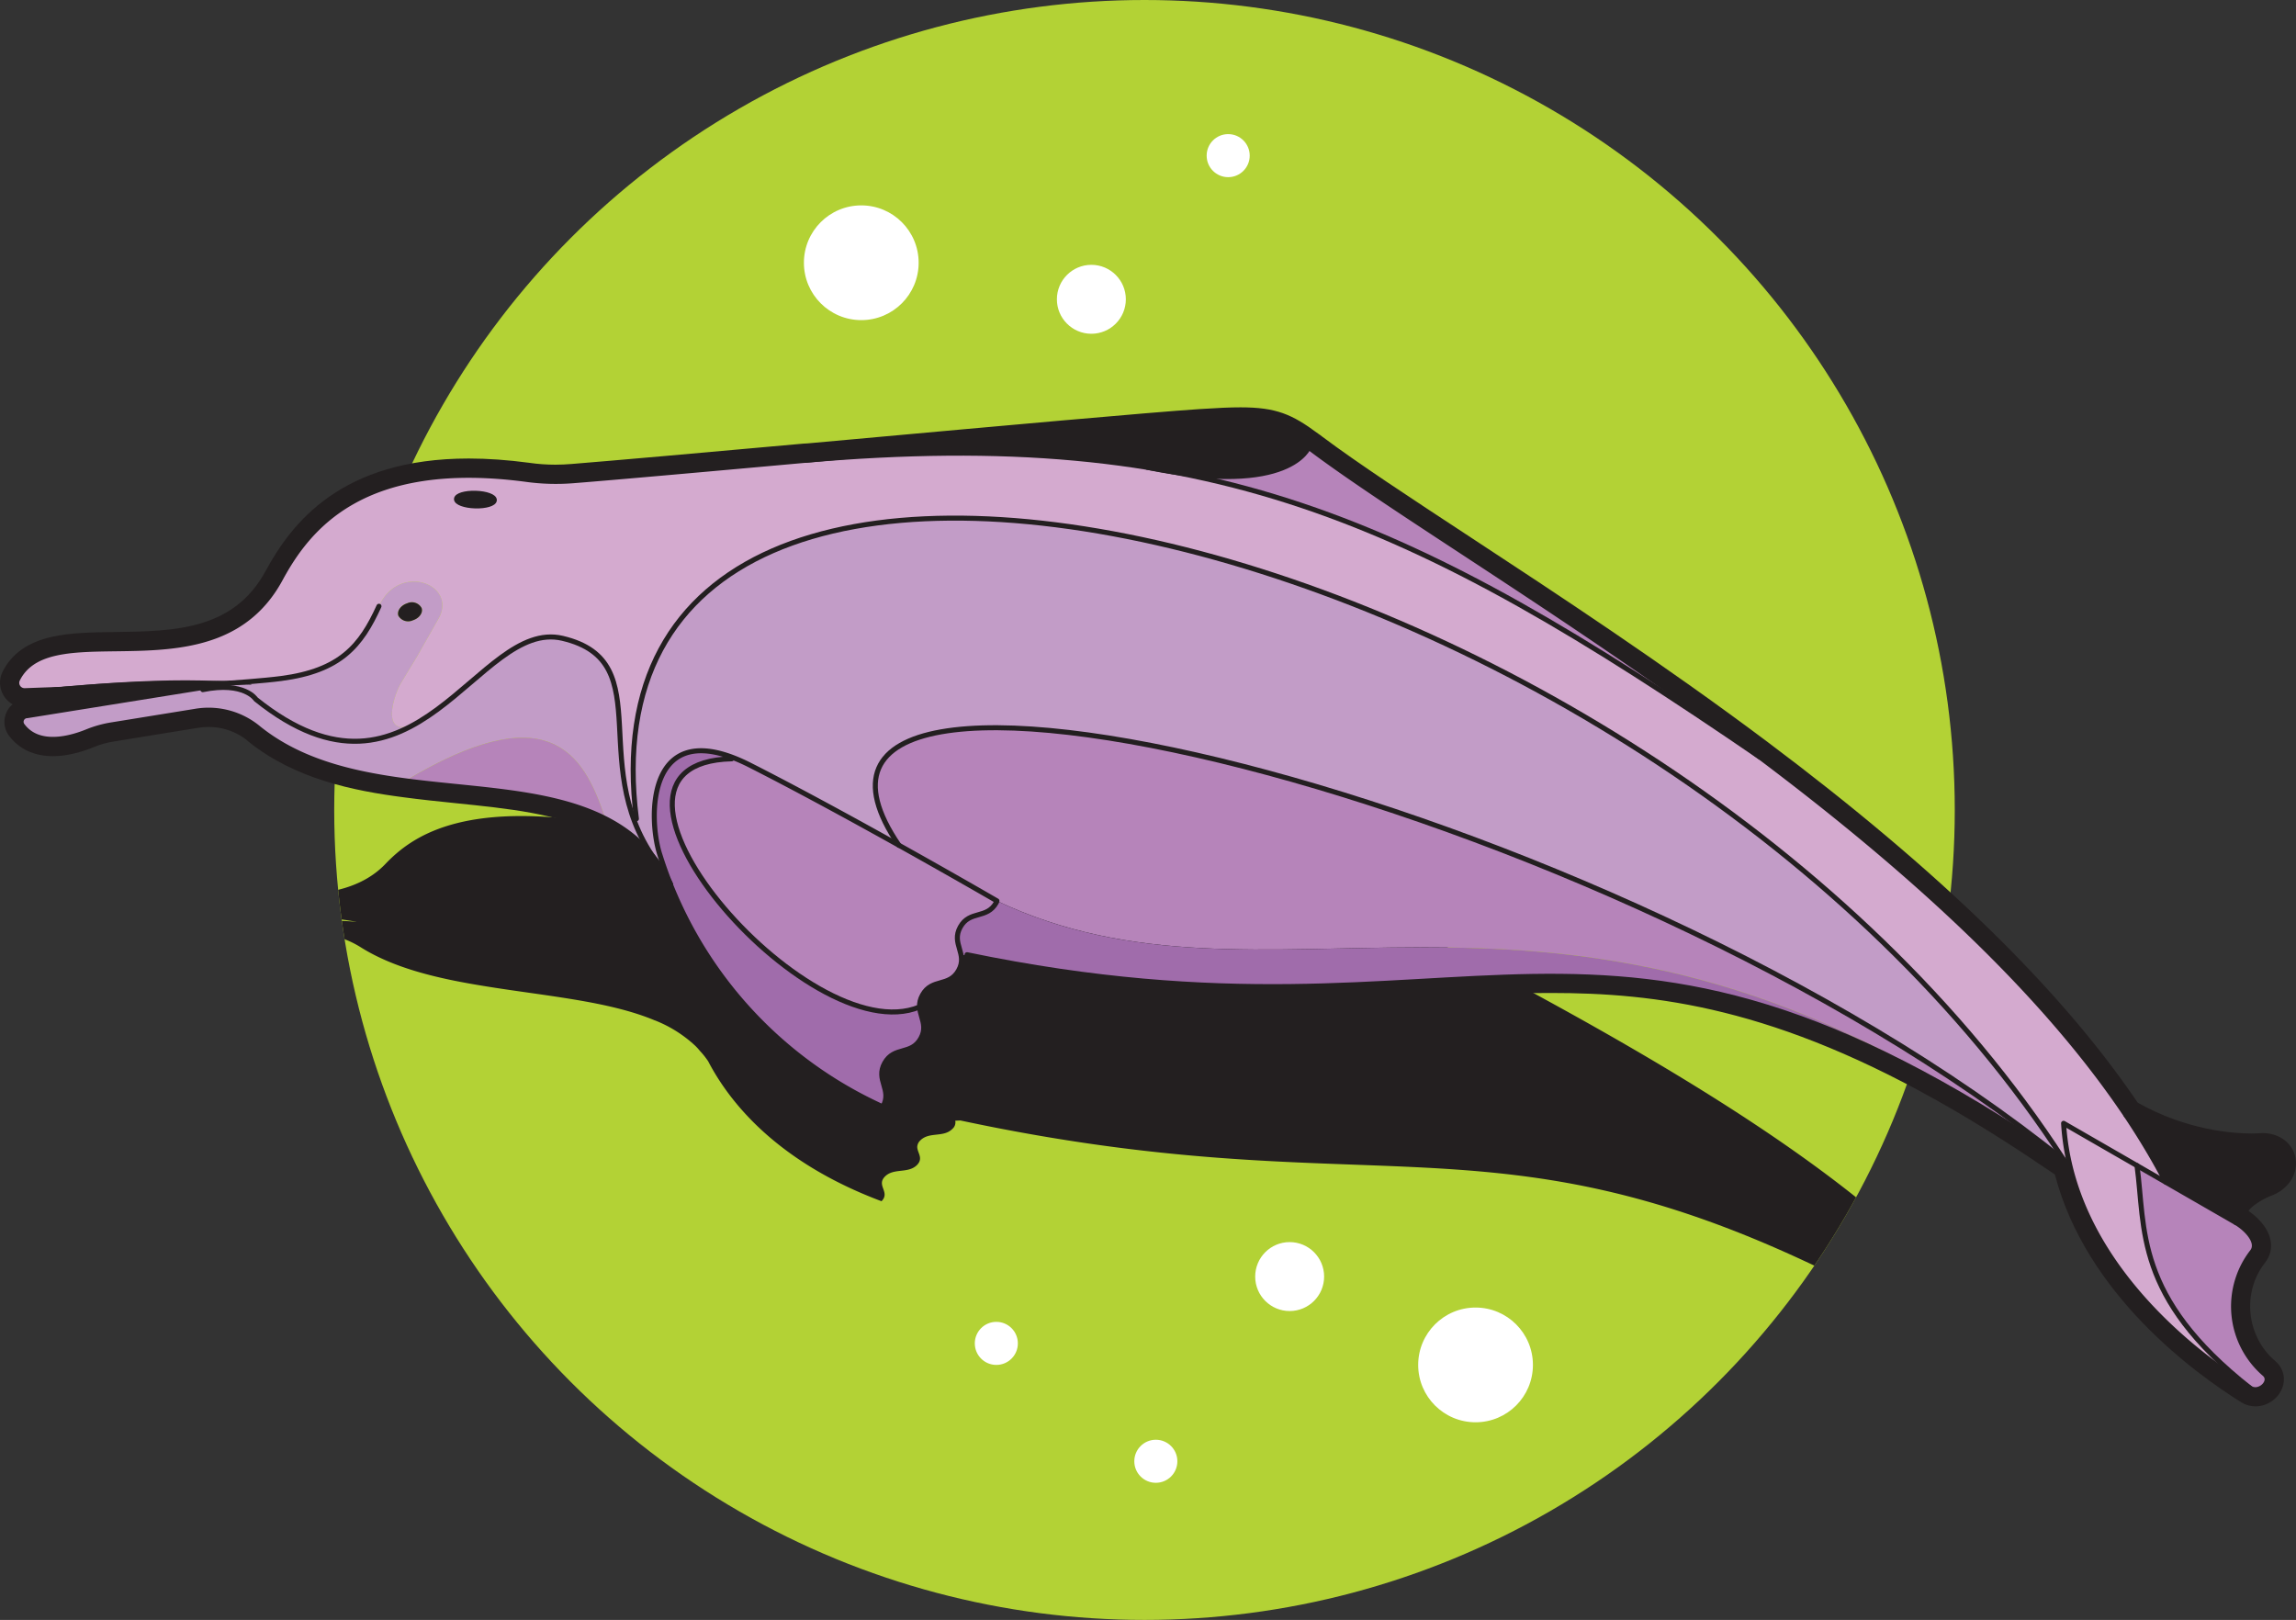 <?xml version="1.0" encoding="UTF-8"?>
<svg xmlns="http://www.w3.org/2000/svg" xmlns:xlink="http://www.w3.org/1999/xlink" width="162.326" height="114.532" viewBox="0 0 162.326 114.532">
  <rect x="0" y="0" width="162.326" height="114.532" fill="#333333" stroke="none"/>
  <defs>
    <clipPath id="clip-path">
      <ellipse id="Ellipse_1629" data-name="Ellipse 1629" cx="57.286" cy="57.266" rx="57.286" ry="57.266" transform="translate(267.911 4559.311)" fill="none"></ellipse>
    </clipPath>
  </defs>
  <g id="Group_3459" data-name="Group 3459" transform="translate(-244.282 -4559.311)">
    <ellipse id="Ellipse_1628" data-name="Ellipse 1628" cx="57.286" cy="57.266" rx="57.286" ry="57.266" transform="translate(267.911 4559.311)" fill="#b3d235"></ellipse>
    <g id="Group_3454" data-name="Group 3454">
      <g id="Group_3453" data-name="Group 3453" clip-path="url(#clip-path)">
        <path id="Path_9724" data-name="Path 9724" d="M390.41,4653.422c1.226-.175,1.317-1.106-.009-1.234a21.633,21.633,0,0,1-8.216-2c-4.968-5.657-13.056-11.183-21.338-16.067-10.379-6.117-21.058-11.216-26.221-14.258a1.7,1.7,0,0,0-.162-.093c-1.861-1.091-2.569-1.232-6.534-1.357-3.495-.1-14.395-.255-23.928-.394-.078-.006-.156,0-.223-.009-6.067-.088-11.539-.177-14.162-.231a18.53,18.53,0,0,1-2.787-.259c-9.928-1.623-13.465.959-15.3,2.875-4.285,4.49-13.984.248-16.275,2.825-.172.2.044.469.4.495,0,0,6.963-.037,11.719.479.768.079,1.48.176,2.089.287v.008a15.015,15.015,0,0,0-2.3-.053l-.934.027-10.494.263c-.312-.023-.5.192-.331.374.94.956,2.933.728,3.935.536a8.945,8.945,0,0,1,1.505-.162l5.12-.166a6.424,6.424,0,0,1,3.823.978c2.4,1.507,5.527,2.227,8.766,2.747,4.281.7,8.757,1.049,12.023,2.422h.011a9.047,9.047,0,0,1,2.811,1.759,3.394,3.394,0,0,1,.353.381,5.61,5.61,0,0,1,.616.777v.007c1.573,3,4.971,7.134,12.234,9.859l.012-.006c.62-.641-.39-1.1.23-1.733s1.641-.189,2.272-.821c.462-.476.029-.848.016-1.27a.658.658,0,0,1,.214-.464c.631-.64,1.641-.181,2.273-.821a.6.6,0,0,0,.2-.576l.361-.017c28.635,6.1,37.107-.652,59.943,10.061.011,0,.01.008.021.009,1.942.912,3.987,1.95,6.156,3.13l.259-.018c1.112,4.529,6.738,8.145,10.364,9.957.563.278,1.4-.176.913-.508-1.99-1.315-2.341-3.542-.386-4.933.486-.348-.288-.959-.906-1.249C387.486,4653.951,390.41,4653.422,390.41,4653.422Z" fill="#231f20" style="mix-blend-mode: multiply;isolation: isolate"></path>
      </g>
    </g>
    <g id="Group_3455" data-name="Group 3455">
      <circle id="Ellipse_1630" data-name="Ellipse 1630" cx="4.056" cy="4.056" r="4.056" transform="translate(301.118 4573.832)" fill="#fff"></circle>
      <circle id="Ellipse_1631" data-name="Ellipse 1631" cx="1.522" cy="1.522" r="1.522" transform="translate(329.592 4568.793)" fill="#fff"></circle>
      <circle id="Ellipse_1632" data-name="Ellipse 1632" cx="2.437" cy="2.437" r="2.437" transform="translate(319.004 4578.035)" fill="#fff"></circle>
      <circle id="Ellipse_1633" data-name="Ellipse 1633" cx="4.056" cy="4.056" r="4.056" transform="translate(344.547 4651.757)" fill="#fff"></circle>
      <circle id="Ellipse_1634" data-name="Ellipse 1634" cx="1.522" cy="1.522" r="1.522" transform="translate(324.477 4661.104)" fill="#fff"></circle>
      <circle id="Ellipse_1635" data-name="Ellipse 1635" cx="1.522" cy="1.522" r="1.522" transform="translate(313.2 4652.769)" fill="#fff"></circle>
      <circle id="Ellipse_1636" data-name="Ellipse 1636" cx="2.437" cy="2.437" r="2.437" transform="translate(333.023 4647.13)" fill="#fff"></circle>
    </g>
    <g id="Group_3458" data-name="Group 3458">
      <g id="Group_3456" data-name="Group 3456">
        <path id="Path_9725" data-name="Path 9725" d="M252.181,4610.564a7.25,7.25,0,0,0-1.727.48c-1.142.467-3.426,1.129-4.594-.428a.438.438,0,0,1,.35-.7l12.11-1.829.013.038a4.917,4.917,0,0,1,4.037.636c4.828,3.867,8.384,3.4,11.344,1.687.013-.013.039-.013.052-.026,3.945-2.3,6.84-6.786,10.279-5.981,5.893,1.388,2.882,6.941,5.049,12.819a11.41,11.41,0,0,0,1.389,2.66,10.093,10.093,0,0,0-3.4-2.725h-.013c-1.545-4.775-4.115-8.667-14.109-2.686-3.79-.493-7.463-1.349-10.371-3.685a5.5,5.5,0,0,0-4.5-1.219Z" fill="#c29cc7"></path>
        <path id="Path_9726" data-name="Path 9726" d="M272.442,4602.831a.792.792,0,0,0,1.025.337c.454-.143.74-.532.623-.869a.781.781,0,0,0-1.012-.338C272.623,4602.1,272.338,4602.493,272.442,4602.831Zm2.894.129-1.557,2.751-1.117,1.843c-.571.921-1.557,4.113,1.052,2.893-2.96,1.713-6.516,2.18-11.344-1.687a4.917,4.917,0,0,0-4.037-.636l-.013-.038,1.077-.169a11.49,11.49,0,0,1,2.661-.208v-.013a21.154,21.154,0,0,0-2.44-.233v-.013c7.9.233,9.8-1.661,11.461-5.281C272.481,4599.081,276.543,4600.586,275.336,4602.96Z" fill="#c29cc7"></path>
        <path id="Path_9727" data-name="Path 9727" d="M277.906,4594.189c-.74-.026-1.35.156-1.35.4s.584.467,1.324.493,1.35-.169,1.35-.416S278.646,4594.2,277.906,4594.189Zm-13.81,6.06c1.96-3.607,5.828-8.6,17.444-7.046a14.257,14.257,0,0,0,3.245.091c3.037-.246,9.371-.8,16.393-1.44.078,0,.169-.013.26-.013a96.7,96.7,0,0,1,23.96.506q.934.195,1.752.311c13.863,2.608,25.453,9.148,41.392,20.06,9.994,7.5,19.82,16.153,26.05,25.443a48.345,48.345,0,0,1,2.83,4.736v.013l-2.051-1.18v-.013l-5.192-2.985a16.667,16.667,0,0,0,.351,2.582l-.3.065c-28.892-44.7-105.9-63.136-100.955-24.185l-.182.065c-2.167-5.878.844-11.431-5.049-12.819-3.439-.805-6.334,3.684-10.279,5.981-.013.013-.039.013-.052.026-2.609,1.22-1.623-1.972-1.052-2.893l1.117-1.843,1.557-2.751c1.207-2.374-2.855-3.879-4.257-.791-1.662,3.62-3.557,5.514-11.461,5.281v.013a99.153,99.153,0,0,0-13.59.687.569.569,0,0,1-.506-.817C247.949,4602.506,259.527,4608.695,264.1,4600.249Z" fill="#d4aacf"></path>
        <path id="Path_9728" data-name="Path 9728" d="M394.592,4638.161a17.333,17.333,0,0,0,9.67,2.44c1.544.052,1.519,1.7.117,2.167,0,0-3.336,1.31-2.025,2.984l-4.932-2.842v-.013A48.345,48.345,0,0,0,394.592,4638.161Z" fill="#231f20"></path>
        <path id="Path_9729" data-name="Path 9729" d="M404.379,4656.443c.6.519-.338,1.427-1.013,1.012-8.2-6.461-7.4-11.275-7.995-15.725l2.051,1.18,4.932,2.842c.74.428,1.687,1.4,1.155,2.076A6.3,6.3,0,0,0,404.379,4656.443Z" fill="#b684ba"></path>
        <path id="Path_9730" data-name="Path 9730" d="M395.371,4641.73c.6,4.45-.208,9.264,7.995,15.725-4.348-2.712-11.162-8.33-12.836-16.141a16.667,16.667,0,0,1-.351-2.582l5.192,2.985Z" fill="#d4aacf"></path>
        <path id="Path_9731" data-name="Path 9731" d="M390.231,4641.379c-2.609-1.79-5.062-3.347-7.385-4.7-.013,0-.013-.013-.026-.013-29.957-18.463-49.05-4.658-68.065-13.662,0,0-3.011-1.739-6.918-3.932C295.143,4600.469,357.99,4615.351,390.231,4641.379Z" fill="#b684ba"></path>
        <path id="Path_9732" data-name="Path 9732" d="M337,4591.088c6.23,4.671,19.015,12.236,31.54,21.63-15.939-10.912-27.529-17.452-41.392-20.06,7.97,1.259,9.489-1.336,9.657-1.712A1.757,1.757,0,0,1,337,4591.088Z" fill="#b684ba"></path>
        <path id="Path_9733" data-name="Path 9733" d="M382.82,4636.669c-27.322-15.842-36.538-2.88-70.168-9.861l-.415.078c-.1-.661-.506-1.219-.065-2.037.675-1.194,1.882-.532,2.544-1.726l.039-.116C333.77,4632.011,352.863,4618.206,382.82,4636.669Z" fill="#a06cab"></path>
        <path id="Path_9734" data-name="Path 9734" d="M329.136,4589.415c4.6-.3,5.426-.143,7.671,1.531-.168.376-1.687,2.971-9.657,1.712q-.817-.117-1.752-.311a96.7,96.7,0,0,0-23.96-.506C312.471,4590.842,325.087,4589.687,329.136,4589.415Z" fill="#231f20"></path>
        <path id="Path_9735" data-name="Path 9735" d="M290.925,4620.541a5.326,5.326,0,0,0-.442-.622,11.41,11.41,0,0,1-1.389-2.66l.182-.065c-4.945-38.951,72.063-20.513,100.955,24.185-32.241-26.028-95.088-40.91-82.394-22.3-3.284-1.829-7.2-3.983-10.539-5.67a10.1,10.1,0,0,0-1.247-.545c-6.061-2.27-5.918,4.477-5.113,6.916.207.636.467,1.323.765,2.05A9.675,9.675,0,0,0,290.925,4620.541Z" fill="#c29cc7"></path>
        <path id="Path_9736" data-name="Path 9736" d="M314.755,4623.007l-.039.116c-.662,1.194-1.869.532-2.544,1.726-.441.818-.039,1.376.065,2.037a1.485,1.485,0,0,1-.182,1.038c-.675,1.207-1.882.532-2.557,1.739a1.558,1.558,0,0,0-.207.843c-7.892,3.27-25.518-17.243-13.278-17.542l.038-.1a10.1,10.1,0,0,1,1.247.545c3.335,1.687,7.255,3.841,10.539,5.67C311.744,4621.268,314.755,4623.007,314.755,4623.007Z" fill="#b684ba"></path>
        <path id="Path_9737" data-name="Path 9737" d="M309.291,4630.506c.052.74.584,1.337.09,2.232-.674,1.194-1.882.532-2.557,1.739s.546,1.868-.116,3.075l-.013.013a28.806,28.806,0,0,1-14.992-15.726v-.013c-.3-.727-.558-1.414-.765-2.05-.8-2.439-.948-9.186,5.113-6.916l-.038.1C283.773,4613.263,301.4,4633.776,309.291,4630.506Z" fill="#a06cab"></path>
        <path id="Path_9738" data-name="Path 9738" d="M290.483,4619.919a5.326,5.326,0,0,1,.442.622C290.769,4620.334,290.613,4620.126,290.483,4619.919Z" fill="#d4aacf"></path>
        <path id="Path_9739" data-name="Path 9739" d="M272.961,4614.508c9.994-5.981,12.564-2.089,14.109,2.686C283.176,4615.209,277.971,4615.183,272.961,4614.508Z" fill="#b684ba"></path>
        <path id="Path_9740" data-name="Path 9740" d="M277.906,4594.189c.74.013,1.337.234,1.324.48s-.61.429-1.35.416-1.337-.247-1.324-.493S277.166,4594.163,277.906,4594.189Z" fill="#231f20"></path>
        <path id="Path_9741" data-name="Path 9741" d="M274.09,4602.3c.117.337-.169.726-.623.869a.792.792,0,0,1-1.025-.337c-.1-.338.181-.727.636-.87A.781.781,0,0,1,274.09,4602.3Z" fill="#231f20"></path>
      </g>
      <g id="Group_3457" data-name="Group 3457">
        <path id="Path_9742" data-name="Path 9742" d="M312.65,4626.811c36.5,7.579,44.251-8.339,77.583,14.57" fill="none" stroke="#231f20" stroke-linecap="round" stroke-linejoin="round" stroke-width="0.355"></path>
        <path id="Path_9743" data-name="Path 9743" d="M306.7,4637.568a29.124,29.124,0,0,1-15.758-17.8c-.862-2.6-.965-10.073,6.351-6.364s17.47,9.6,17.47,9.6" fill="none" stroke="#231f20" stroke-linecap="round" stroke-linejoin="round" stroke-width="0.355"></path>
        <path id="Path_9744" data-name="Path 9744" d="M314.722,4623.12c-.667,1.2-1.881.53-2.548,1.731s.547,1.872-.121,3.074-1.883.532-2.551,1.734.547,1.872-.121,3.075-1.884.534-2.553,1.738.545,1.875-.124,3.079" fill="none" stroke="#231f20" stroke-linecap="round" stroke-linejoin="round" stroke-width="0.355"></path>
        <path id="Path_9745" data-name="Path 9745" d="M307.835,4619.076c-12.695-18.6,50.157-3.727,82.4,22.3" fill="none" stroke="#231f20" stroke-linecap="round" stroke-linejoin="round" stroke-width="0.355"></path>
        <path id="Path_9746" data-name="Path 9746" d="M291.082,4620.741c-5.68-7.009.012-14.644-7.035-16.3-6.024-1.413-10.357,13.4-21.674,4.313,0,0-.8-1.283-3.753-.683" fill="none" stroke="#231f20" stroke-linecap="round" stroke-linejoin="round" stroke-width="0.355"></path>
        <path id="Path_9747" data-name="Path 9747" d="M301.174,4591.859c28.5-2.475,42.759,4.006,67.548,20.99" fill="none" stroke="#231f20" stroke-linecap="round" stroke-linejoin="round" stroke-width="0.355"></path>
        <path id="Path_9748" data-name="Path 9748" d="M289.275,4617.2c-4.95-38.958,72.059-20.522,100.958,24.182" fill="none" stroke="#231f20" stroke-linecap="round" stroke-linejoin="round" stroke-width="0.355"></path>
        <path id="Path_9749" data-name="Path 9749" d="M390.177,4638.731c.54,9.158,8.373,15.729,13.19,18.728.668.416,1.608-.5,1.009-1.014a6.3,6.3,0,0,1-.865-8.623c.531-.668-.416-1.648-1.156-2.074Z" fill="none" stroke="#231f20" stroke-linecap="round" stroke-linejoin="round" stroke-width="0.355"></path>
        <path id="Path_9750" data-name="Path 9750" d="M394.6,4638.168a17.308,17.308,0,0,0,9.664,2.431c1.539.053,1.514,1.7.123,2.163,0,0-3.338,1.32-2.029,2.986" fill="none" stroke="#231f20" stroke-linecap="round" stroke-linejoin="round" stroke-width="0.355"></path>
        <path id="Path_9751" data-name="Path 9751" d="M395.367,4641.721c.607,4.449-.213,9.277,8,15.738" fill="none" stroke="#231f20" stroke-linecap="round" stroke-linejoin="round" stroke-width="0.355"></path>
        <path id="Path_9752" data-name="Path 9752" d="M296.012,4612.961c-12.247.3,5.4,20.836,13.286,17.542" fill="none" stroke="#231f20" stroke-linecap="round" stroke-linejoin="round" stroke-width="0.355"></path>
        <path id="Path_9753" data-name="Path 9753" d="M325.4,4592.353c10.191,2.071,11.426-1.463,11.426-1.463" fill="none" stroke="#231f20" stroke-linecap="round" stroke-linejoin="round" stroke-width="0.355"></path>
        <ellipse id="Ellipse_1637" data-name="Ellipse 1637" cx="0.447" cy="1.339" rx="0.447" ry="1.339" transform="translate(276.542 4595.041) rotate(-88.353)" fill="none" stroke="#231f20" stroke-linecap="round" stroke-linejoin="round" stroke-width="0.355"></ellipse>
        <path id="Path_9754" data-name="Path 9754" d="M291.7,4621.833c-5.047-10.153-20.439-4.07-29.11-11.007a5.522,5.522,0,0,0-4.5-1.223l-5.911.957a7.909,7.909,0,0,0-1.729.481c-1.137.465-3.427,1.129-4.587-.432a.435.435,0,0,1,.344-.7l14.332-2.3-14.507.535a.554.554,0,0,1-.505-.807c2.423-4.827,14,1.364,18.575-7.087,1.954-3.606,5.822-8.6,17.436-7.04a15.339,15.339,0,0,0,3.241.09c7.85-.616,37.7-3.432,44.36-3.881,4.722-.318,5.475-.128,7.867,1.665,12.028,9.017,48.455,28.8,60.411,51.817" fill="none" stroke="#231f20" stroke-linecap="round" stroke-linejoin="round" stroke-width="0.355"></path>
        <path id="Path_9755" data-name="Path 9755" d="M271.074,4602.174c-1.275,2.789-2.7,4.554-6.915,5.109-1.248.165-3.62.326-3.62.326" fill="none" stroke="#231f20" stroke-linecap="round" stroke-linejoin="round" stroke-width="0.355"></path>
      </g>
      <g id="Path_9756" data-name="Path 9756" fill="none" stroke-linecap="round" stroke-linejoin="round">
        <path d="M404.379,4642.768c1.4-.467,1.428-2.116-.117-2.167a17.333,17.333,0,0,1-9.67-2.44c-6.23-9.289-16.055-17.944-26.05-25.443-12.525-9.394-25.31-16.959-31.54-21.63a1.757,1.757,0,0,0-.2-.142c-2.245-1.674-3.076-1.83-7.671-1.531-4.049.272-16.666,1.427-27.7,2.426-.091,0-.182.013-.26.013-7.022.636-13.356,1.193-16.393,1.44a14.257,14.257,0,0,1-3.245-.091c-11.616-1.557-15.484,3.438-17.444,7.046-4.569,8.446-16.147,2.257-18.574,7.084a.569.569,0,0,0,.506.817,99.153,99.153,0,0,1,13.59-.687,21.154,21.154,0,0,1,2.44.233v.013a11.49,11.49,0,0,0-2.661.208l-1.077.169-12.11,1.829a.438.438,0,0,0-.35.7c1.168,1.558,3.452.9,4.594.429a7.3,7.3,0,0,1,1.727-.481l5.9-.959a5.5,5.5,0,0,1,4.5,1.219c2.908,2.335,6.581,3.192,10.371,3.685,5.01.675,10.215.7,14.109,2.686h.013a10.093,10.093,0,0,1,3.4,2.725,5.326,5.326,0,0,1,.442.622,9.612,9.612,0,0,1,.778,1.285v.013a28.8,28.8,0,0,0,14.992,15.725l.013-.012c.662-1.207-.545-1.882.117-3.075s1.882-.545,2.556-1.739c.494-.9-.038-1.493-.09-2.232a1.56,1.56,0,0,1,.207-.843c.675-1.207,1.882-.532,2.557-1.739a1.485,1.485,0,0,0,.182-1.038l.415-.078c33.63,6.981,42.846-5.981,70.168,9.861.013,0,.013.014.026.014,2.323,1.349,4.776,2.906,7.385,4.7l.3-.065c1.674,7.811,8.488,13.43,12.836,16.141.675.416,1.61-.493,1.013-1.012a6.3,6.3,0,0,1-.87-8.615c.532-.675-.415-1.648-1.155-2.076C401.043,4644.078,404.379,4642.768,404.379,4642.768Z" stroke="none"></path>
        <path d="M 403.74 4657.561 C 404.324 4657.561 404.87 4656.87 404.379 4656.443 C 401.965 4654.393 401.368 4650.527 403.509 4647.828 C 404.041 4647.153 403.094 4646.18 402.354 4645.752 C 401.043 4644.078 404.379 4642.768 404.379 4642.768 C 405.781 4642.301 405.807 4640.652 404.262 4640.601 C 404.262 4640.601 399.615 4641.094 394.592 4638.161 C 388.362 4628.872 378.537 4620.217 368.542 4612.718 C 356.017 4603.324 343.232 4595.759 337.002 4591.088 C 336.937 4591.036 336.872 4590.984 336.807 4590.946 C 334.562 4589.272 333.731 4589.117 329.136 4589.415 C 325.087 4589.687 312.47 4590.842 301.438 4591.841 C 301.347 4591.841 301.256 4591.854 301.178 4591.854 C 294.156 4592.49 287.822 4593.047 284.785 4593.294 C 283.695 4593.385 282.605 4593.359 281.54 4593.203 C 269.924 4591.646 266.056 4596.641 264.096 4600.249 C 259.527 4608.695 247.949 4602.506 245.522 4607.333 C 245.34 4607.709 245.613 4608.15 246.028 4608.15 C 246.028 4608.15 254.076 4607.177 259.618 4607.463 C 260.513 4607.502 261.344 4607.579 262.058 4607.696 L 262.058 4607.709 C 261.175 4607.668 260.28 4607.748 259.397 4607.917 L 258.32 4608.086 L 246.21 4609.915 C 245.847 4609.915 245.652 4610.317 245.86 4610.615 C 247.028 4612.172 249.312 4611.511 250.454 4611.044 C 251.012 4610.81 251.584 4610.655 252.181 4610.563 L 258.086 4609.604 C 260.851 4609.151 262.59 4610.823 262.59 4610.823 C 265.498 4613.158 269.171 4614.015 272.961 4614.508 C 277.971 4615.183 283.176 4615.209 287.07 4617.194 L 287.083 4617.194 C 288.381 4617.856 289.536 4618.725 290.483 4619.919 C 290.639 4620.113 290.795 4620.321 290.925 4620.541 C 291.21 4620.943 291.47 4621.359 291.703 4621.826 L 291.703 4621.839 C 293.78 4626.899 298.063 4633.724 306.695 4637.564 L 306.708 4637.552 C 307.37 4636.345 306.163 4635.67 306.825 4634.477 C 307.5 4633.27 308.707 4633.932 309.381 4632.738 C 309.875 4631.843 309.343 4631.245 309.291 4630.506 C 309.278 4630.247 309.33 4629.975 309.498 4629.663 C 310.173 4628.456 311.38 4629.131 312.055 4627.924 C 312.276 4627.535 312.289 4627.198 312.237 4626.886 L 312.652 4626.808 C 331.637 4630.75 342.844 4628.334 353.917 4628.334 C 362.46 4628.334 370.922 4629.77 382.82 4636.669 C 382.833 4636.669 382.833 4636.683 382.846 4636.683 C 385.169 4638.032 387.622 4639.589 390.231 4641.379 L 390.53 4641.314 C 392.204 4649.125 399.018 4654.744 403.366 4657.455 C 403.486 4657.529 403.614 4657.561 403.74 4657.561 M 403.74 4658.743 C 403.389 4658.743 403.045 4658.646 402.746 4658.461 C 402.744 4658.46 402.743 4658.459 402.741 4658.458 C 399.46 4656.412 391.765 4650.829 389.562 4642.353 C 387.04 4640.623 384.595 4639.067 382.295 4637.73 C 382.267 4637.715 382.24 4637.7 382.213 4637.683 C 369.829 4630.505 361.295 4629.516 353.917 4629.516 C 351.055 4629.516 348.178 4629.679 345.132 4629.853 C 341.711 4630.047 338.173 4630.248 334.225 4630.248 C 327.126 4630.248 320.44 4629.577 313.26 4628.138 C 313.211 4628.262 313.153 4628.384 313.084 4628.505 C 312.508 4629.532 311.625 4629.781 311.098 4629.931 C 310.666 4630.053 310.617 4630.084 310.534 4630.231 C 310.475 4630.344 310.47 4630.401 310.471 4630.435 C 310.48 4630.541 310.523 4630.684 310.572 4630.85 C 310.728 4631.38 310.991 4632.267 310.416 4633.309 C 310.414 4633.312 310.412 4633.315 310.41 4633.318 C 309.836 4634.336 308.992 4634.578 308.433 4634.737 C 307.987 4634.865 307.944 4634.896 307.856 4635.054 C 307.778 4635.195 307.775 4635.245 307.901 4635.678 C 308.054 4636.205 308.311 4637.087 307.744 4638.12 C 307.684 4638.229 307.608 4638.328 307.517 4638.413 L 307.504 4638.425 C 307.157 4638.751 306.649 4638.837 306.215 4638.644 C 297.225 4634.645 292.767 4627.542 290.61 4622.288 C 290.607 4622.281 290.604 4622.273 290.601 4622.267 C 290.424 4621.921 290.219 4621.588 289.961 4621.225 C 289.942 4621.198 289.924 4621.17 289.907 4621.142 C 289.802 4620.963 289.66 4620.781 289.562 4620.66 C 289.561 4620.658 289.559 4620.655 289.557 4620.653 C 288.796 4619.693 287.84 4618.92 286.637 4618.293 C 286.602 4618.279 286.567 4618.264 286.533 4618.247 C 283.78 4616.843 280.241 4616.48 276.495 4616.097 C 275.287 4615.973 274.037 4615.845 272.806 4615.679 C 269.232 4615.214 265.136 4614.383 261.85 4611.745 C 261.818 4611.719 261.802 4611.706 261.774 4611.678 C 261.688 4611.6 260.667 4610.708 259.033 4610.708 C 258.785 4610.708 258.531 4610.729 258.278 4610.77 L 252.37 4611.729 C 252.367 4611.73 252.364 4611.73 252.361 4611.731 C 251.841 4611.811 251.367 4611.942 250.911 4612.134 C 250.908 4612.135 250.905 4612.136 250.902 4612.138 C 250.193 4612.428 249.119 4612.773 248.023 4612.773 C 246.7 4612.773 245.625 4612.272 244.915 4611.324 C 244.906 4611.313 244.898 4611.302 244.891 4611.291 C 244.539 4610.787 244.496 4610.138 244.778 4609.598 C 244.878 4609.407 245.012 4609.241 245.172 4609.108 C 244.924 4608.967 244.71 4608.765 244.552 4608.513 C 244.229 4607.998 244.194 4607.364 244.458 4606.818 C 244.461 4606.813 244.464 4606.808 244.466 4606.802 C 245.106 4605.529 246.243 4604.723 247.94 4604.339 C 249.271 4604.037 250.811 4604.017 252.441 4603.996 C 256.543 4603.941 260.785 4603.886 263.057 4599.687 C 264.913 4596.27 268.421 4591.729 277.422 4591.729 C 278.759 4591.729 280.197 4591.831 281.697 4592.032 C 281.702 4592.033 281.706 4592.033 281.711 4592.034 C 282.304 4592.121 282.919 4592.165 283.541 4592.165 C 283.918 4592.165 284.303 4592.148 284.687 4592.116 C 287.709 4591.871 293.986 4591.319 301.071 4590.677 C 301.117 4590.673 301.161 4590.673 301.209 4590.669 C 301.253 4590.666 301.31 4590.662 301.374 4590.66 L 304.752 4590.354 C 314.907 4589.433 325.408 4588.481 329.057 4588.236 C 330.422 4588.147 331.271 4588.111 331.989 4588.111 C 334.512 4588.111 335.629 4588.599 337.473 4589.968 C 337.574 4590.033 337.659 4590.1 337.725 4590.153 C 340.269 4592.06 343.969 4594.488 348.252 4597.299 C 354.32 4601.282 361.873 4606.239 369.251 4611.772 C 381.414 4620.898 389.977 4629.242 395.418 4637.273 C 398.903 4639.235 402.181 4639.451 403.447 4639.451 C 403.886 4639.451 404.138 4639.426 404.141 4639.426 C 404.195 4639.42 404.246 4639.418 404.301 4639.42 C 405.702 4639.466 406.458 4640.372 406.586 4641.25 C 406.75 4642.377 406.013 4643.453 404.79 4643.876 C 404.078 4644.165 403.398 4644.662 403.252 4644.925 C 403.749 4645.271 404.617 4646.002 404.809 4647.004 C 404.917 4647.566 404.785 4648.118 404.437 4648.56 C 402.768 4650.664 403.086 4653.795 405.144 4655.542 C 405.147 4655.545 405.151 4655.548 405.154 4655.551 C 405.709 4656.033 405.895 4656.756 405.64 4657.438 C 405.353 4658.206 404.571 4658.743 403.74 4658.743 Z" stroke="none" fill="#231f20"></path>
      </g>
    </g>
  </g>
</svg>
